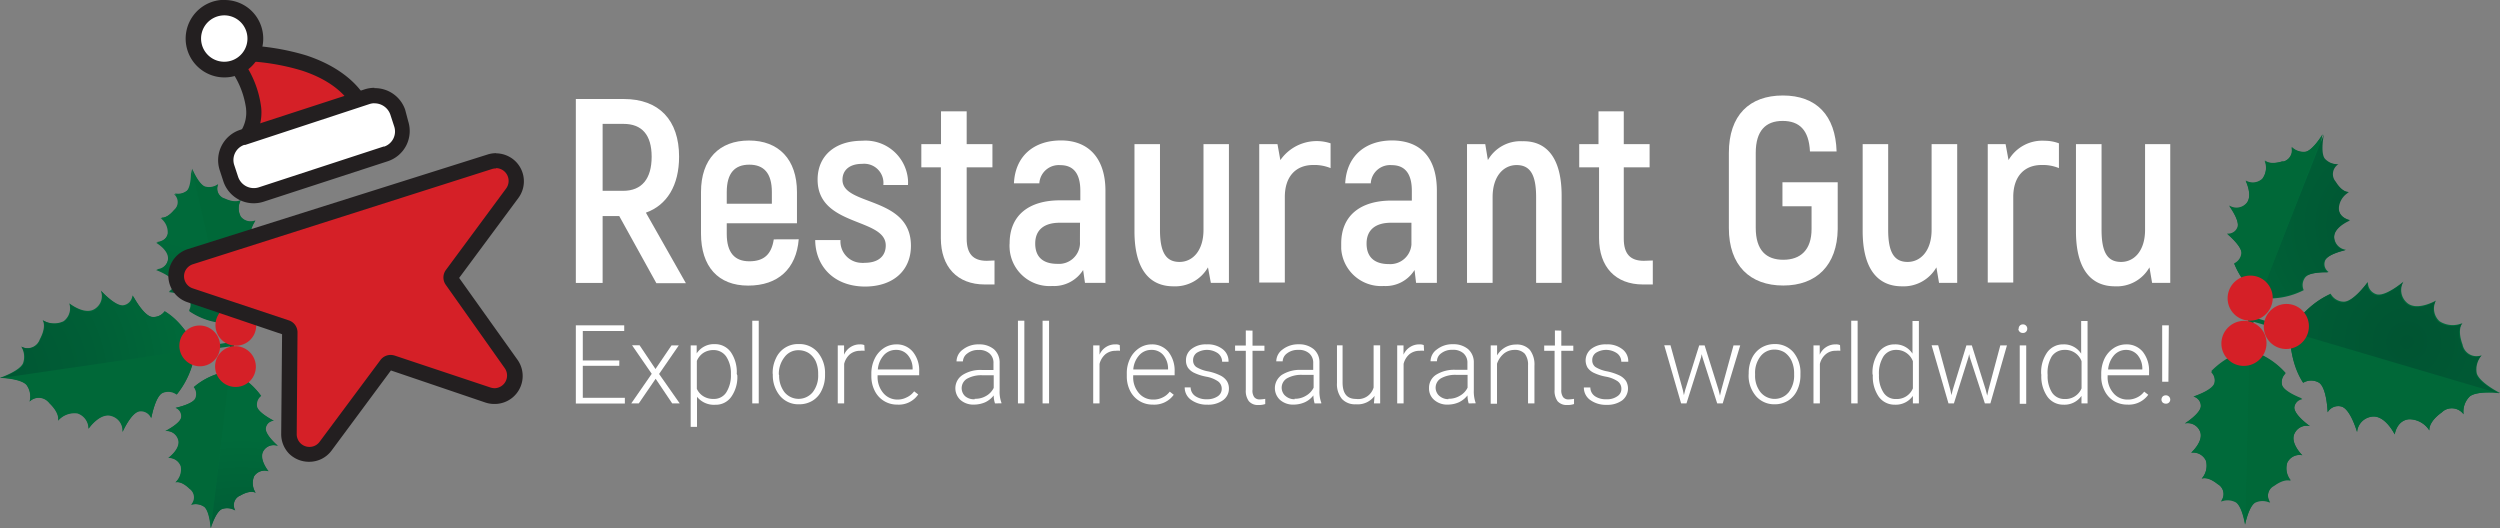 <svg id="Слой_1" data-name="Слой 1" xmlns="http://www.w3.org/2000/svg" xmlns:xlink="http://www.w3.org/1999/xlink" viewBox="0 0 312.59 66.03"><rect x="0" y="0" width="312.59" height="66.03" fill="#808080" stroke="none"/><defs><style>.cls-1{fill:#006a3a;}.cls-2{fill:url(#Безымянный_градиент);}.cls-3{fill:#006838;}.cls-4{fill:url(#Безымянный_градиент_2);}.cls-5{fill:url(#Безымянный_градиент_3);}.cls-6{fill:#d52027;}.cls-7{fill:url(#Безымянный_градиент_4);}.cls-8{fill:url(#Безымянный_градиент_5);}.cls-9{fill:url(#Безымянный_градиент_6);}.cls-10{fill:#231f20;}.cls-11{fill:#fff;}</style><radialGradient id="Безымянный_градиент" cx="1436.59" cy="2423.72" r="22.45" gradientTransform="matrix(-0.85, -0.67, 0.68, -0.86, -128.49, 3075)" gradientUnits="userSpaceOnUse"><stop offset="0" stop-color="#005432"/><stop offset="0.56" stop-color="#005e36"/><stop offset="1" stop-color="#006a3a"/></radialGradient><radialGradient id="Безымянный_градиент_2" cx="5338.91" cy="1999.8" r="22.45" gradientTransform="matrix(1.04, 0.34, -0.34, 1.04, -4566.59, -3821.34)" xlink:href="#Безымянный_градиент"/><radialGradient id="Безымянный_градиент_3" cx="4163.86" cy="3729.35" r="28.17" gradientTransform="matrix(0, 1.09, 1.09, -0.01, -3763.9, -4458.45)" xlink:href="#Безымянный_градиент"/><radialGradient id="Безымянный_градиент_4" cx="5138.97" cy="-285.58" r="20.29" gradientTransform="matrix(0.94, -0.54, -0.55, -0.95, -4970.92, 2555.53)" xlink:href="#Безымянный_градиент"/><radialGradient id="Безымянный_градиент_5" cx="937.52" cy="3270.35" r="20.29" gradientTransform="matrix(-1.07, 0.19, 0.19, 1.08, 412.17, -3633)" xlink:href="#Безымянный_градиент"/><radialGradient id="Безымянный_градиент_6" cx="3977.42" cy="-856.27" r="25.47" gradientTransform="matrix(-0.16, 1.08, -1.08, -0.16, -291.89, -4384.83)" xlink:href="#Безымянный_градиент"/></defs><title>Eng_white_xmas</title><path class="cls-1" d="M291.31,34.1a1.19,1.19,0,0,1-.48-1.37c.27-.9,2.65-1.42,2.65-1.42A1.66,1.66,0,0,1,292,29.82c-.18-1.37,1.92-2.24,1.92-2.24s-1.4-.27-1.41-1.52a2.42,2.42,0,0,1,1.24-2s-.79.13-1.7-1.32a1.45,1.45,0,0,1,.13-2,1.33,1.33,0,0,1,.19-.14,2.07,2.07,0,0,1-1.73-.71c-.55-.8-.13-3-.13-3h0s-1.16,1.94-2.1,2.18a2.1,2.1,0,0,1-1.78-.59,1.46,1.46,0,0,1-1,1.81l-.2,0c-1.65.49-2.15-.13-2.15-.13A2.44,2.44,0,0,1,283,22.5a1.74,1.74,0,0,1-2.08.22s1,2,0,2.94a1.67,1.67,0,0,1-2.07.18s1.45,1.95,1.05,2.81a1.22,1.22,0,0,1-1.27.71s1.86,1.53,1.8,2.45a1.56,1.56,0,0,1-.91,1.28,9.35,9.35,0,0,0,3.17,4.1L281.2,41l.2.08h0l.21.08,1.41-3.8a9.41,9.41,0,0,0,5.16-1,1.54,1.54,0,0,1,.16-1.55C288.89,34,291.31,34.1,291.31,34.1Z" transform="translate(-0.13 -0.08)"/><path class="cls-2" d="M290.7,16.88s-.45,2.21.09,3a2.11,2.11,0,0,0,1.73.73,1.46,1.46,0,0,0-.48,2,1.09,1.09,0,0,0,.13.17c.9,1.46,1.68,1.33,1.68,1.33a2.46,2.46,0,0,0-1.28,2c0,1.25,1.4,1.54,1.4,1.54s-2.1.84-2,2.22a1.66,1.66,0,0,0,1.43,1.5s-2.39.49-2.67,1.4a1.19,1.19,0,0,0,.47,1.37s-2.42-.09-3,.64a1.52,1.52,0,0,0-.17,1.55,9.79,9.79,0,0,1-5.38.91" transform="translate(-0.13 -0.08)"/><path class="cls-1" d="M296.21,35.32a1.5,1.5,0,0,0,1,1.53c1.11.43,3.44-1.56,3.44-1.56a2.1,2.1,0,0,0,.37,2.58c1.23,1.22,3.69-.21,3.69-.21a2.16,2.16,0,0,0,.44,2.58,3.06,3.06,0,0,0,2.89.23s-.74.68,0,2.7a1.79,1.79,0,0,0,2.12,1.41,1.47,1.47,0,0,0,.28-.08,2.67,2.67,0,0,0-.62,2.28c.37,1.17,2.9,2.44,2.9,2.44h0s-2.82-.33-3.78.43a2.65,2.65,0,0,0-.77,2.23,1.82,1.82,0,0,0-2.53-.41l-.22.19c-1.75,1.27-1.52,2.25-1.52,2.25a3,3,0,0,0-2.53-1.41c-1.57.13-1.81,1.9-1.81,1.9s-1.23-2.54-2.94-2.21a2.1,2.1,0,0,0-1.77,1.91s-.83-2.94-2-3.2a1.52,1.52,0,0,0-1.68.73s-.09-3-1.06-3.69a1.94,1.94,0,0,0-2,0,11.75,11.75,0,0,1-1.64-6.31l-4.86-1.41.08-.25h0l.08-.27,4.84,1.5a12,12,0,0,1,4.93-4.4,1.89,1.89,0,0,0,1.66,1C294.43,37.79,296.21,35.32,296.21,35.32Z" transform="translate(-0.13 -0.08)"/><path class="cls-3" d="M312.71,49.22s-2.82-.33-3.78.43a2.65,2.65,0,0,0-.77,2.23,1.82,1.82,0,0,0-2.53-.41l-.22.19c-1.75,1.27-1.52,2.25-1.52,2.25a3,3,0,0,0-2.53-1.41c-1.57.13-1.81,1.9-1.81,1.9s-1.23-2.54-2.94-2.21a2.11,2.11,0,0,0-1.76,1.91s-.83-2.94-2-3.2a1.52,1.52,0,0,0-1.68.73s-.09-3-1.06-3.69a1.94,1.94,0,0,0-2,0c-1.83-2.65-1.64-6.54-1.64-6.54" transform="translate(-0.13 -0.08)"/><path class="cls-3" d="M290.57,16.86s-1.16,1.94-2.1,2.18a2.1,2.1,0,0,1-1.78-.59,1.46,1.46,0,0,1-1,1.81l-.2,0c-1.65.49-2.15-.13-2.15-.13a2.44,2.44,0,0,1-.34,2.29,1.74,1.74,0,0,1-2.08.22s1,2,0,2.94a1.67,1.67,0,0,1-2.07.18s1.45,1.95,1,2.81a1.22,1.22,0,0,1-1.27.71s1.86,1.53,1.8,2.45a1.56,1.56,0,0,1-.91,1.28,9.68,9.68,0,0,0,3.27,4.21" transform="translate(-0.13 -0.08)"/><path class="cls-1" d="M274.39,49.68a1.2,1.2,0,0,1,.92,1.13c.05.94-2,2.23-2,2.23a1.65,1.65,0,0,1,1.86.91c.62,1.24-1.07,2.75-1.07,2.75a1.74,1.74,0,0,1,1.85,1,2.43,2.43,0,0,1-.54,2.25s.69-.39,2,.67a1.43,1.43,0,0,1,.55,2,2.14,2.14,0,0,1-.13.19,2.14,2.14,0,0,1,1.88.1c.79.57,1.13,2.79,1.13,2.79h0s.44-2.21,1.25-2.75a2.14,2.14,0,0,1,1.88,0,1.44,1.44,0,0,1,.32-2l.2-.12c1.39-1,2.07-.61,2.07-.61a2.4,2.4,0,0,1-.44-2.26A1.71,1.71,0,0,1,288,57s-1.62-1.57-.94-2.78a1.67,1.67,0,0,1,1.89-.86S287,52,287,51.07A1.2,1.2,0,0,1,288,50s-2.28-.82-2.53-1.71a1.53,1.53,0,0,1,.44-1.5,9.3,9.3,0,0,0-4.37-2.8l.13-4h-.44l-.06,4a9.6,9.6,0,0,0-4.55,2.65,1.53,1.53,0,0,1,.38,1.52C276.7,48.94,274.39,49.68,274.39,49.68Z" transform="translate(-0.13 -0.08)"/><path class="cls-3" d="M280.85,65.61s.44-2.21,1.25-2.75a2.14,2.14,0,0,1,1.88,0,1.44,1.44,0,0,1,.32-2l.2-.12c1.39-1,2.07-.61,2.07-.61a2.4,2.4,0,0,1-.44-2.26A1.71,1.71,0,0,1,288,57s-1.62-1.57-.94-2.78a1.67,1.67,0,0,1,1.89-.86S287,52,287,51a1.2,1.2,0,0,1,1-1.09s-2.28-.82-2.53-1.71a1.53,1.53,0,0,1,.44-1.5,9.62,9.62,0,0,0-4.54-2.85" transform="translate(-0.13 -0.08)"/><path class="cls-4" d="M280.85,65.61s-.34-2.22-1.13-2.79a2.14,2.14,0,0,0-1.88-.1,1.43,1.43,0,0,0-.23-2l-.19-.13c-1.35-1.06-2-.67-2-.67a2.43,2.43,0,0,0,.54-2.25,1.74,1.74,0,0,0-1.85-1s1.69-1.51,1.07-2.75a1.65,1.65,0,0,0-1.86-.91s2.08-1.29,2-2.23a1.2,1.2,0,0,0-.92-1.13S276.71,48.9,277,48a1.53,1.53,0,0,0-.38-1.52,9.89,9.89,0,0,1,4.75-2.7" transform="translate(-0.13 -0.08)"/><path class="cls-5" d="M312.63,49.28s-2.52-1.27-2.89-2.43a2.66,2.66,0,0,1,.61-2.28,1.8,1.8,0,0,1-2.32-1,2.45,2.45,0,0,1-.08-.29c-.74-2,0-2.7,0-2.7a3,3,0,0,1-2.89-.23,2.14,2.14,0,0,1-.43-2.57s-2.46,1.43-3.69.21a2.08,2.08,0,0,1-.37-2.58s-2.34,2-3.45,1.56a1.51,1.51,0,0,1-1-1.53s-1.78,2.47-3,2.47a1.89,1.89,0,0,1-1.66-1c-3,1.19-5.08,4.62-5.08,4.62" transform="translate(-0.13 -0.08)"/><ellipse class="cls-6" cx="280.7" cy="43.02" rx="2.83" ry="2.81" transform="translate(37.15 189.18) rotate(-39.71)"/><ellipse class="cls-6" cx="281.48" cy="37.35" rx="2.83" ry="2.81" transform="translate(40.95 188.38) rotate(-39.71)"/><ellipse class="cls-6" cx="286.01" cy="40.9" rx="2.83" ry="2.81" transform="translate(39.72 192.09) rotate(-39.71)"/><path class="cls-1" d="M21.24,36.51a1.08,1.08,0,0,0,.61-1.16c-.12-.84-2.19-1.62-2.19-1.62a1.5,1.5,0,0,0,1.49-1.14c.33-1.2-1.43-2.25-1.43-2.25s1.28-.06,1.46-1.18a2.18,2.18,0,0,0-.88-1.9s.69.22,1.7-1a1.31,1.31,0,0,0,.15-1.85,1.06,1.06,0,0,0-.15-.15,1.88,1.88,0,0,0,1.64-.42c.6-.64.51-2.68.51-2.68h0s.78,1.89,1.59,2.23a1.89,1.89,0,0,0,1.67-.3,1.32,1.32,0,0,0,.66,1.75l.17.06c1.42.65,2,.17,2,.17a2.19,2.19,0,0,0,0,2.08,1.56,1.56,0,0,0,1.83.48s-1.16,1.67-.35,2.63a1.53,1.53,0,0,0,1.84.43S32,32.3,32.19,33.1a1.09,1.09,0,0,0,1.05.8s-1.87,1.13-1.94,2A1.4,1.4,0,0,0,32,37.16a8.59,8.59,0,0,1-3.37,3.26L29.41,44h-.18L29,44l-.76-3.58a8.57,8.57,0,0,1-4.48-1.53,1.37,1.37,0,0,0,0-1.41C23.41,36.77,21.24,36.51,21.24,36.51Z" transform="translate(-0.13 -0.08)"/><path class="cls-7" d="M24,21.22s.11,2-.48,2.69a1.92,1.92,0,0,1-1.64.44,1.3,1.3,0,0,1,.17,1.83,1.37,1.37,0,0,1-.17.17c-1,1.19-1.68,1-1.68,1a2.2,2.2,0,0,1,.9,1.89c-.17,1.13-1.45,1.2-1.45,1.2s1.77,1,1.45,2.24a1.49,1.49,0,0,1-1.47,1.16s2.07.75,2.21,1.59a1.09,1.09,0,0,1-.6,1.17s2.18.23,2.6,1A1.35,1.35,0,0,1,23.81,39a8.86,8.86,0,0,0,4.7,1.52" transform="translate(-0.13 -0.08)"/><path class="cls-1" d="M16.69,37a1.36,1.36,0,0,1-1.08,1.24c-1,.23-2.88-1.84-2.88-1.84a1.88,1.88,0,0,1-.67,2.25C10.79,39.6,8.79,38,8.79,38a2,2,0,0,1-.72,2.25,2.74,2.74,0,0,1-2.62-.15s.57.71-.35,2.42a1.63,1.63,0,0,1-2.08,1l-.24-.11A2.39,2.39,0,0,1,3,45.52c-.48,1-2.9,1.81-2.9,1.81h0s2.55.06,3.32.87a2.43,2.43,0,0,1,.4,2.1,1.63,1.63,0,0,1,2.3,0,1.12,1.12,0,0,1,.18.2c1.41,1.37,1.07,2.21,1.07,2.21a2.72,2.72,0,0,1,2.45-.93,2,2,0,0,1,1.37,1.93s1.44-2.11,2.92-1.59a1.9,1.9,0,0,1,1.33,2s1.11-2.52,2.18-2.6a1.37,1.37,0,0,1,1.41.87s.48-2.71,1.42-3.16a1.76,1.76,0,0,1,1.77.2A10.67,10.67,0,0,0,24.54,44l4.53-.63V43.1h0v-.25l-4.52.71A10.76,10.76,0,0,0,20.71,39a1.72,1.72,0,0,1-1.62.71C18,39.45,16.69,37,16.69,37Z" transform="translate(-0.13 -0.08)"/><path class="cls-3" d="M.13,47.3s2.55.06,3.32.87a2.43,2.43,0,0,1,.4,2.1,1.63,1.63,0,0,1,2.3,0,1.12,1.12,0,0,1,.18.2C7.74,51.8,7.4,52.64,7.4,52.64a2.72,2.72,0,0,1,2.45-.93,2,2,0,0,1,1.37,1.93s1.44-2.11,2.92-1.59a1.9,1.9,0,0,1,1.33,2s1.11-2.52,2.18-2.6a1.37,1.37,0,0,1,1.41.87s.48-2.71,1.42-3.16a1.76,1.76,0,0,1,1.77.2,11.06,11.06,0,0,0,2.31-5.63" transform="translate(-0.13 -0.08)"/><path class="cls-3" d="M24.14,21.22s.78,1.89,1.59,2.23a1.89,1.89,0,0,0,1.67-.3,1.32,1.32,0,0,0,.66,1.75l.17.06c1.42.65,2,.17,2,.17a2.19,2.19,0,0,0,0,2.08,1.56,1.56,0,0,0,1.83.48s-1.16,1.67-.35,2.63a1.53,1.53,0,0,0,1.84.43S32,32.3,32.19,33.1a1.09,1.09,0,0,0,1.05.8s-1.87,1.13-1.94,2A1.4,1.4,0,0,0,32,37.16a8.81,8.81,0,0,1-3.52,3.33" transform="translate(-0.13 -0.08)"/><path class="cls-1" d="M34.34,52.69a1.08,1.08,0,0,0-1,.89c-.17.84,1.52,2.26,1.52,2.26a1.5,1.5,0,0,0-1.78.57c-.71,1,.6,2.6.6,2.6a1.56,1.56,0,0,0-1.78.62,2.2,2.2,0,0,0,.2,2.08s-.58-.44-1.92.33a1.3,1.3,0,0,0-.75,1.68.82.82,0,0,0,.09.19,1.94,1.94,0,0,0-1.69-.16c-.78.41-1.37,2.36-1.37,2.36h0s-.11-2-.77-2.63A1.91,1.91,0,0,0,24,63.2a1.31,1.31,0,0,0,0-1.85,1.19,1.19,0,0,0-.18-.15c-1.12-1.09-1.78-.8-1.78-.8a2.18,2.18,0,0,0,.69-2,1.59,1.59,0,0,0-1.57-1.06s1.65-1.19,1.21-2.36a1.52,1.52,0,0,0-1.59-1s2-1,2-1.8a1.09,1.09,0,0,0-.72-1.1s2.14-.44,2.49-1.2a1.39,1.39,0,0,0-.2-1.4,8.4,8.4,0,0,1,4.27-1.94l.41-3.62h.4L29,46.53a8.76,8.76,0,0,1,3.73,3,1.39,1.39,0,0,0-.53,1.31C32.37,51.73,34.34,52.69,34.34,52.69Z" transform="translate(-0.13 -0.08)"/><path class="cls-3" d="M26.5,66.1s-.11-2-.77-2.63a1.91,1.91,0,0,0-1.67-.28,1.31,1.31,0,0,0,0-1.85,1.19,1.19,0,0,0-.18-.15c-1.12-1.09-1.78-.8-1.78-.8a2.18,2.18,0,0,0,.69-2,1.59,1.59,0,0,0-1.57-1.06s1.65-1.19,1.21-2.36a1.52,1.52,0,0,0-1.59-1s2-1,2-1.8a1.09,1.09,0,0,0-.72-1.1s2.14-.44,2.49-1.2a1.39,1.39,0,0,0-.2-1.4,8.75,8.75,0,0,1,4.44-2" transform="translate(-0.13 -0.08)"/><path class="cls-8" d="M26.5,66.1s.59-2,1.37-2.36a1.94,1.94,0,0,1,1.69.16A1.3,1.3,0,0,1,30,62.12l.19-.09c1.34-.77,1.92-.33,1.92-.33a2.2,2.2,0,0,1-.2-2.08A1.56,1.56,0,0,1,33.72,59s-1.31-1.57-.6-2.6a1.5,1.5,0,0,1,1.78-.57s-1.69-1.42-1.52-2.26a1.08,1.08,0,0,1,1-.89s-2-1-2.11-1.79a1.37,1.37,0,0,1,.52-1.3,9,9,0,0,0-3.89-3" transform="translate(-0.13 -0.08)"/><path class="cls-9" d="M.19,47.36s2.42-.81,2.9-1.8a2.41,2.41,0,0,0-.25-2.12,1.63,1.63,0,0,0,2.21-.64,1.28,1.28,0,0,0,.11-.24c.92-1.71.35-2.42.35-2.42a2.74,2.74,0,0,0,2.62.17,2,2,0,0,0,.72-2.21s2,1.6,3.27.67a1.9,1.9,0,0,0,.67-2.3s1.83,2.08,2.88,1.84a1.36,1.36,0,0,0,1.12-1.21s1.27,2.45,2.32,2.6a1.73,1.73,0,0,0,1.62-.7c2.54,1.45,3.93,4.78,3.93,4.78" transform="translate(-0.13 -0.08)"/><ellipse class="cls-6" cx="29.57" cy="45.91" rx="2.54" ry="2.56" transform="translate(-23.26 31.53) rotate(-42.03)"/><ellipse class="cls-6" cx="29.61" cy="40.75" rx="2.54" ry="2.56" transform="translate(-19.79 30.23) rotate(-42.03)"/><ellipse class="cls-6" cx="25.1" cy="43.33" rx="2.54" ry="2.56" transform="translate(-22.68 27.87) rotate(-42.03)"/><path class="cls-6" d="M38.79,56.86A2.59,2.59,0,0,1,37,56.1a2.54,2.54,0,0,1-.73-1.81l.11-12.69a.62.62,0,0,0-.44-.61l-12-4a2.54,2.54,0,0,1,0-4.84L61.38,20.31a2.59,2.59,0,0,1,.78-.12,2.55,2.55,0,0,1,2.26,1.41,2.5,2.5,0,0,1-.23,2.65l-7.55,10.2a.65.65,0,0,0,0,.75L64,45.53a2.48,2.48,0,0,1,.19,2.63,2.5,2.5,0,0,1-3.07,1.26l-12-4a.74.74,0,0,0-.21,0,.64.64,0,0,0-.51.26L40.79,55.82A2.49,2.49,0,0,1,38.79,56.86Z" transform="translate(-0.13 -0.08)"/><path class="cls-10" d="M62.16,21.1a1.6,1.6,0,0,1,1.26,2.54l-7.54,10.2a1.58,1.58,0,0,0,0,1.87L63.23,46.1A1.59,1.59,0,0,1,62,48.62a1.82,1.82,0,0,1-.52-.08l-12-4a1.81,1.81,0,0,0-.51-.08,1.58,1.58,0,0,0-1.28.65L40.1,55.31a1.56,1.56,0,0,1-1.27.65,1.59,1.59,0,0,1-1.6-1.58v0l.1-12.69a1.58,1.58,0,0,0-1.11-1.56l-12-4a1.59,1.59,0,0,1-1-2,1.61,1.61,0,0,1,1-1L61.66,21.21a1.68,1.68,0,0,1,.5-.07m0-1.91h0a3.57,3.57,0,0,0-1.07.17L23.64,31.22a3.49,3.49,0,0,0-.06,6.65l11.82,4-.11,12.46a3.5,3.5,0,0,0,1,2.49,3.55,3.55,0,0,0,2.51,1,3.47,3.47,0,0,0,2.8-1.42l7.41-10,11.78,4a3.56,3.56,0,0,0,1.12.19A3.5,3.5,0,0,0,64.79,45L57.54,34.83l7.41-10a3.5,3.5,0,0,0-.73-4.89,3.56,3.56,0,0,0-2.06-.69Z" transform="translate(-0.13 -0.08)"/><path class="cls-6" d="M32,18.3A1,1,0,0,1,31,17.25a1,1,0,0,1,.11-.41,5.27,5.27,0,0,0,.7-3.2,11.71,11.71,0,0,0-2.05-5.35,1,1,0,0,1,.28-1.39,1.09,1.09,0,0,1,.5-.16h0A28.92,28.92,0,0,1,38.13,8c5.75,1.83,7,5.19,7.11,5.33a1,1,0,0,1,0,.77.89.89,0,0,1-.58.49l-12.34,3.7A.83.83,0,0,1,32,18.3Z" transform="translate(-0.13 -0.08)"/><path class="cls-10" d="M30.53,7.71a28.38,28.38,0,0,1,7.26,1.17c5.36,1.71,6.48,4.75,6.48,4.75l-12.34,3.7a6.15,6.15,0,0,0,.86-3.79,12.72,12.72,0,0,0-2.27-5.83m0-1.93A1.93,1.93,0,0,0,29,8.86a10.83,10.83,0,0,1,1.9,4.81v.07a4.29,4.29,0,0,1-.57,2.6A1.93,1.93,0,0,0,32,19.26a1.77,1.77,0,0,0,.56-.08l12.34-3.7a1.93,1.93,0,0,0,1.29-2.41s0-.07,0-.11C46,12.55,44.48,9,38.4,7a30.21,30.21,0,0,0-7.84-1.26Z" transform="translate(-0.13 -0.08)"/><path class="cls-11" d="M31.86,24.57A3,3,0,0,1,29,22.49l-.47-1.39a3,3,0,0,1,1.89-3.8h0L46,12.22a3,3,0,0,1,3.79,1.88l.47,1.44a3,3,0,0,1-.17,2.31,3,3,0,0,1-1.76,1.5L32.79,24.42A2.92,2.92,0,0,1,31.86,24.57Z" transform="translate(-0.13 -0.08)"/><path class="cls-10" d="M46.94,13a2.09,2.09,0,0,1,2,1.42l.47,1.44A2,2,0,0,1,48.2,18.4l-.1,0L32.5,23.5a2.07,2.07,0,0,1-2.6-1.32l-.47-1.43a2,2,0,0,1,1.23-2.55l.13,0L46.3,13.1a2,2,0,0,1,.64-.11m0-1.93h0a4,4,0,0,0-1.24.2L30.14,16.32a4,4,0,0,0-2.55,5l.47,1.44a4,4,0,0,0,5,2.55l15.56-5.07a4,4,0,0,0,2.32-2,4,4,0,0,0,.23-3l-.38-1.44a4,4,0,0,0-3.85-2.7Z" transform="translate(-0.13 -0.08)"/><path class="cls-11" d="M28.22,8.79a3.87,3.87,0,1,1,0-7.74h0a3.87,3.87,0,1,1,0,7.74Z" transform="translate(-0.13 -0.08)"/><path class="cls-10" d="M28.21,2a2.9,2.9,0,1,1-2.23,1,2.94,2.94,0,0,1,2.23-1m0-1.94h0a4.85,4.85,0,1,0,3.12,1.15A4.84,4.84,0,0,0,28.21.08Z" transform="translate(-0.13 -0.08)"/><path class="cls-11" d="M77.56,27.1H75.48v8.36H72.13v-23h6c4.41,0,6.91,2.64,6.91,7.21,0,3.59-1.51,6.06-4.15,7l5,8.82H82.2Zm-2.08-3.16h2.57c2.34,0,3.56-1.52,3.56-4.26s-1.22-4.11-3.52-4.11H75.48Z" transform="translate(-0.13 -0.08)"/><path class="cls-11" d="M100,30c-.3,3.68-2.57,5.79-6.32,5.79s-5.9-2.37-5.9-6.52V24.1c0-4.13,2.28-6.45,6-6.45s6,2.36,6,6.45V28H91v1.32c0,2.36,1,3.43,2.82,3.43s2.77-.85,3.06-2.74Zm-9-5.93v1.48h5.64V24.1c0-2.37-1-3.43-2.82-3.43S91,21.72,91,24.1Z" transform="translate(-0.13 -0.08)"/><path class="cls-11" d="M102.06,30.1h3.16a2.68,2.68,0,0,0,2.51,2.84h.06a1.77,1.77,0,0,0,.46,0c1.68,0,2.63-.82,2.63-2.17,0-3.49-8.52-2.31-8.52-8.23,0-3,2.2-4.86,5.56-4.86a5.32,5.32,0,0,1,5.74,4.87,4.85,4.85,0,0,1,0,.66h-3.08a2.4,2.4,0,0,0-2.13-2.64,2.44,2.44,0,0,0-.54,0c-1.52,0-2.44.75-2.44,2,0,3.3,8.56,2,8.56,8.24,0,3.06-2.17,5.1-5.77,5.1C104.33,35.88,102.09,33.31,102.06,30.1Z" transform="translate(-0.13 -0.08)"/><path class="cls-11" d="M124.48,32.65v3h-1.21c-3.46,0-5.5-2.21-5.5-5.79V21h-2.44V18.1h2.46V14H121V18.1h3.22V21H121v8.92c0,1.88.79,2.77,2.5,2.77Z" transform="translate(-0.13 -0.08)"/><path class="cls-11" d="M138.35,23.93V35.45h-2.56l-.23-1.61a4.3,4.3,0,0,1-3.86,2,5,5,0,0,1-5.33-4.65v-.06a3.31,3.31,0,0,1,0-.63c0-3.55,2.47-5.37,6.29-5.37h2.55v-1.2c0-2-.75-3.2-2.5-3.2a2.43,2.43,0,0,0-2.62,2.2h0V23h-3.18c.15-3.32,2.39-5.36,5.89-5.36S138.35,19.94,138.35,23.93Zm-3.18,4h-2.53c-1.95,0-3.07.89-3.07,2.6s1,2.54,2.77,2.54a2.63,2.63,0,0,0,2.82-2.4v0h0a2,2,0,0,0,0-.35Z" transform="translate(-0.13 -0.08)"/><path class="cls-11" d="M153.79,18.1V35.45h-2.26l-.36-1.94a4.73,4.73,0,0,1-4.32,2.37c-3,0-4.87-2.14-4.87-6.88V18.1h3.19V28.83c0,2.82.76,4,2.44,4s3-1.45,3-4V18.1Z" transform="translate(-0.13 -0.08)"/><path class="cls-11" d="M166.5,18V21.1a5.31,5.31,0,0,0-2.16-.39c-2.17,0-3.56,1.42-3.56,4v10.7h-3.2V18.1h2.28l.36,2A5.53,5.53,0,0,1,166.5,18Z" transform="translate(-0.13 -0.08)"/><path class="cls-11" d="M179.79,23.93V35.45h-2.6L177,33.84a4.25,4.25,0,0,1-3.85,2,5,5,0,0,1-5.32-4.66h0v-.65c0-3.55,2.47-5.37,6.29-5.37h2.54V23.93c0-2-.76-3.2-2.5-3.2a2.42,2.42,0,0,0-2.63,2.19V23h-3.2c.17-3.32,2.41-5.36,5.9-5.36C177.9,17.68,179.79,19.94,179.79,23.93Zm-3.19,4h-2.54c-1.94,0-3.06.89-3.06,2.6s1,2.57,2.79,2.57a2.65,2.65,0,0,0,2.82-2.44V27.93Z" transform="translate(-0.13 -0.08)"/><path class="cls-11" d="M195.39,24.55v10.9H192.2V24.72c0-2.82-.76-4-2.44-4s-3,1.45-3,4V35.45h-3.2V18.1h2.28l.33,2a4.69,4.69,0,0,1,4.33-2.36C193.51,17.68,195.39,19.81,195.39,24.55Z" transform="translate(-0.13 -0.08)"/><path class="cls-11" d="M206.79,32.65v3h-1.22c-3.46,0-5.5-2.21-5.5-5.79V21h-2.48V18.1H200V14h3.16V18.1h3.23V21h-3.23v8.92c0,1.88.79,2.77,2.5,2.77Z" transform="translate(-0.13 -0.08)"/><path class="cls-11" d="M216.3,28.6V19.2c0-4.71,2.57-7.18,6.75-7.18s6.59,2.47,6.72,7h-3.33c-.13-2.68-1.32-3.82-3.42-3.82s-3.36,1.21-3.36,4v9.36c0,2.82,1.31,4,3.45,4s3.53-1.22,3.53-3.85V25.87H223v-3h6.91v5.86c-.06,4.52-2.66,7.05-6.81,7.05S216.3,33.28,216.3,28.6Z" transform="translate(-0.13 -0.08)"/><path class="cls-11" d="M244.85,18.1V35.45h-2.27l-.33-1.94a4.73,4.73,0,0,1-4.31,2.37c-3,0-4.91-2.14-4.91-6.91V18.1h3.19V28.83c0,2.82.76,4,2.43,4s3-1.45,3-4V18.1Z" transform="translate(-0.13 -0.08)"/><path class="cls-11" d="M257.57,18V21.1a5.26,5.26,0,0,0-2.15-.39c-2.17,0-3.56,1.42-3.56,4v10.7h-3.19V18.1h2.23l.37,2a4.86,4.86,0,0,1,4.52-2.42A5.11,5.11,0,0,1,257.57,18Z" transform="translate(-0.13 -0.08)"/><path class="cls-11" d="M271.49,18.1V35.45h-2.27l-.33-1.94a4.69,4.69,0,0,1-4.31,2.37c-3,0-4.88-2.14-4.88-6.88V18.1h3.2V28.83c0,2.82.75,4,2.44,4s3-1.45,3-4V18.1Z" transform="translate(-0.13 -0.08)"/><path class="cls-11" d="M77.56,45.82H73v4h5.26v.72H72.13V40.76h6.05v.71H73v3.68h4.57Z" transform="translate(-0.13 -0.08)"/><path class="cls-11" d="M82.09,46.22l2-2.95H85l-2.46,3.57,2.58,3.68h-.94l-2.07-3.08L80,50.52h-.94l2.56-3.7-2.46-3.57h.94Z" transform="translate(-0.13 -0.08)"/><path class="cls-11" d="M92.32,47a4.27,4.27,0,0,1-.75,2.69,2.36,2.36,0,0,1-2,1,2.71,2.71,0,0,1-2.29-1v3.76h-.79V43.27h.75v1a2.57,2.57,0,0,1,2.27-1.16,2.41,2.41,0,0,1,2,1,4.39,4.39,0,0,1,.74,2.73Zm-.8-.14a3.75,3.75,0,0,0-.59-2.2,1.9,1.9,0,0,0-1.59-.81,2.29,2.29,0,0,0-1.27.36,2.24,2.24,0,0,0-.81,1v3.48a2.08,2.08,0,0,0,.82.94,2.3,2.3,0,0,0,1.27.33,1.81,1.81,0,0,0,1.58-.8A4,4,0,0,0,91.52,46.84Z" transform="translate(-0.13 -0.08)"/><path class="cls-11" d="M95,50.52h-.81V40.18H95Z" transform="translate(-0.13 -0.08)"/><path class="cls-11" d="M96.74,46.76a4.19,4.19,0,0,1,.41-1.88A3,3,0,0,1,100,43.1a3,3,0,0,1,2.35,1,4,4,0,0,1,.94,2.69V47a4.2,4.2,0,0,1-.42,1.88,2.94,2.94,0,0,1-1.14,1.3,3.18,3.18,0,0,1-1.68.45,3,3,0,0,1-2.35-1,4,4,0,0,1-.94-2.7Zm.81.22a3.37,3.37,0,0,0,.67,2.14,2.29,2.29,0,0,0,3.53,0,3.35,3.35,0,0,0,.68-2.2v-.16a3.76,3.76,0,0,0-.31-1.52,2.61,2.61,0,0,0-.85-1,2.39,2.39,0,0,0-1.28-.37,2.12,2.12,0,0,0-1.75.84,3.41,3.41,0,0,0-.73,2.2Z" transform="translate(-0.13 -0.08)"/><path class="cls-11" d="M108.24,43.94a2.53,2.53,0,0,0-.55,0,2,2,0,0,0-1.27.42,2.32,2.32,0,0,0-.74,1.22v4.94h-.8V43.27h.79v1.16a2.13,2.13,0,0,1,2-1.29,1.21,1.21,0,0,1,.53.09Z" transform="translate(-0.13 -0.08)"/><path class="cls-11" d="M112.32,50.67a3.08,3.08,0,0,1-2.82-1.73,4,4,0,0,1-.42-1.82v-.3a4.22,4.22,0,0,1,.41-1.88,3.28,3.28,0,0,1,1.13-1.32,2.82,2.82,0,0,1,1.57-.48,2.59,2.59,0,0,1,2.09.94,3.67,3.67,0,0,1,.78,2.47V47h-5.2v.16a3.08,3.08,0,0,0,.71,2.06,2.28,2.28,0,0,0,1.79.82,2.47,2.47,0,0,0,1.13-.27,2.4,2.4,0,0,0,.94-.76l.51.39A2.93,2.93,0,0,1,112.32,50.67Zm-.15-6.84a2,2,0,0,0-1.53.66,3.06,3.06,0,0,0-.75,1.79h4.35v-.1a2.58,2.58,0,0,0-.6-1.7A1.84,1.84,0,0,0,112.17,43.83Z" transform="translate(-0.13 -0.08)"/><path class="cls-11" d="M124.54,50.52a3.2,3.2,0,0,1-.16-1,2.89,2.89,0,0,1-1.07.86,3.53,3.53,0,0,1-1.39.29,2.45,2.45,0,0,1-1.7-.58,2,2,0,0,1-.14-2.78,2.43,2.43,0,0,1,.38-.33,4.15,4.15,0,0,1,2.43-.64h1.46v-.83a1.54,1.54,0,0,0-.48-1.22,1.93,1.93,0,0,0-1.4-.45,2.14,2.14,0,0,0-1.38.43,1.29,1.29,0,0,0-.56,1h-.8a1.85,1.85,0,0,1,.8-1.49,3.1,3.1,0,0,1,2-.64,2.83,2.83,0,0,1,1.88.61,2.2,2.2,0,0,1,.71,1.69v3.44a4,4,0,0,0,.23,1.57v.06ZM122,49.94a2.62,2.62,0,0,0,1.44-.36,2.31,2.31,0,0,0,.94-1V47h-1.45a3.64,3.64,0,0,0-1.88.43,1.38,1.38,0,0,0-.49,1.88,1.35,1.35,0,0,0,.26.32A1.69,1.69,0,0,0,122,50Z" transform="translate(-0.13 -0.08)"/><path class="cls-11" d="M128.21,50.52h-.8V40.18h.8Z" transform="translate(-0.13 -0.08)"/><path class="cls-11" d="M131.3,50.52h-.81V40.18h.81Z" transform="translate(-0.13 -0.08)"/><path class="cls-11" d="M140.17,43.94a2.44,2.44,0,0,0-.54,0,2,2,0,0,0-1.27.42,2.4,2.4,0,0,0-.75,1.22v4.94h-.79V43.27h.79v1.16a2.11,2.11,0,0,1,2-1.29,1.16,1.16,0,0,1,.53.09Z" transform="translate(-0.13 -0.08)"/><path class="cls-11" d="M144.25,50.67a3.1,3.1,0,0,1-2.82-1.73,4,4,0,0,1-.41-1.82v-.3a4.08,4.08,0,0,1,.4-1.88,3.28,3.28,0,0,1,1.13-1.32,2.82,2.82,0,0,1,1.57-.48,2.63,2.63,0,0,1,2.11.94,3.79,3.79,0,0,1,.77,2.47V47h-5.18v.16a3,3,0,0,0,.7,2.06,2.28,2.28,0,0,0,1.79.82,2.52,2.52,0,0,0,1.14-.24,2.36,2.36,0,0,0,.94-.75l.5.39A3,3,0,0,1,144.25,50.67Zm-.15-6.84a2,2,0,0,0-1.52.66,3,3,0,0,0-.75,1.79h4.35v-.1a2.65,2.65,0,0,0-.59-1.7A1.88,1.88,0,0,0,144.1,43.83Z" transform="translate(-0.13 -0.08)"/><path class="cls-11" d="M152.89,48.69a1.12,1.12,0,0,0-.48-.94,3.73,3.73,0,0,0-1.45-.57,6.14,6.14,0,0,1-1.49-.47,2,2,0,0,1-.8-.65,1.64,1.64,0,0,1-.25-.94,1.73,1.73,0,0,1,.71-1.42,2.88,2.88,0,0,1,1.88-.56,3,3,0,0,1,2,.6,1.88,1.88,0,0,1,.73,1.57h-.8a1.33,1.33,0,0,0-.53-1.06,2.42,2.42,0,0,0-2.62-.07,1.11,1.11,0,0,0-.48.94,1,1,0,0,0,.4.85,4.24,4.24,0,0,0,1.45.54,6.26,6.26,0,0,1,1.58.53,2.08,2.08,0,0,1,.79.68,1.73,1.73,0,0,1,.26.94,1.77,1.77,0,0,1-.75,1.47,3.14,3.14,0,0,1-1.93.55,3.35,3.35,0,0,1-2.06-.61,1.88,1.88,0,0,1-.79-1.55H149a1.35,1.35,0,0,0,.59,1.09,2.41,2.41,0,0,0,1.45.39,2.3,2.3,0,0,0,1.35-.37A1.09,1.09,0,0,0,152.89,48.69Z" transform="translate(-0.13 -0.08)"/><path class="cls-11" d="M156.74,41.42V43.3h1.49v.64h-1.49v4.85a1.41,1.41,0,0,0,.21.94.84.84,0,0,0,.73.29,4.62,4.62,0,0,0,.65-.07v.65a2.43,2.43,0,0,1-.85.12,1.46,1.46,0,0,1-1.2-.48,2.16,2.16,0,0,1-.38-1.41V43.94h-1.34v-.66h1.34V41.4Z" transform="translate(-0.13 -0.08)"/><path class="cls-11" d="M164.5,50.52a4.33,4.33,0,0,1-.15-1,2.83,2.83,0,0,1-1.08.86,3.49,3.49,0,0,1-1.38.29,2.45,2.45,0,0,1-1.7-.58,2,2,0,0,1-.1-2.86h0a1.69,1.69,0,0,1,.32-.28,4.27,4.27,0,0,1,2.46-.62h1.46v-.83a1.56,1.56,0,0,0-.48-1.22,1.93,1.93,0,0,0-1.4-.45,2.17,2.17,0,0,0-1.39.43,1.28,1.28,0,0,0-.55,1h-.8a1.85,1.85,0,0,1,.8-1.49,3.15,3.15,0,0,1,2-.64,2.83,2.83,0,0,1,1.88.61,2.14,2.14,0,0,1,.72,1.69v3.44a4,4,0,0,0,.23,1.57v.08ZM162,49.94a2.6,2.6,0,0,0,1.44-.39,2.34,2.34,0,0,0,.94-1v-1.6h-1.44a3.64,3.64,0,0,0-1.88.43,1.36,1.36,0,0,0-.49,1.86,1.09,1.09,0,0,0,.27.33A1.69,1.69,0,0,0,162,50Z" transform="translate(-0.13 -0.08)"/><path class="cls-11" d="M172,49.58a2.61,2.61,0,0,1-2.33,1.05,2.22,2.22,0,0,1-1.75-.67,2.9,2.9,0,0,1-.62-2v-4.7H168v4.63c0,1.39.55,2.07,1.67,2.07a2,2,0,0,0,2.21-1.43V43.26h.82v7.26h-.78Z" transform="translate(-0.13 -0.08)"/><path class="cls-11" d="M178.19,43.94a2.53,2.53,0,0,0-.55,0,2,2,0,0,0-1.27.42,2.32,2.32,0,0,0-.74,1.22v4.94h-.8V43.27h.79v1.16a2.13,2.13,0,0,1,2-1.29,1.21,1.21,0,0,1,.53.09Z" transform="translate(-0.13 -0.08)"/><path class="cls-11" d="M183.77,50.52a3.5,3.5,0,0,1-.15-1,3,3,0,0,1-1.08.86,3.45,3.45,0,0,1-1.38.29,2.45,2.45,0,0,1-1.7-.58,1.86,1.86,0,0,1-.65-1.48,1.93,1.93,0,0,1,.88-1.67,4.28,4.28,0,0,1,2.47-.62h1.45v-.83a1.56,1.56,0,0,0-.48-1.22,1.93,1.93,0,0,0-1.4-.45,2.17,2.17,0,0,0-1.39.43,1.24,1.24,0,0,0-.54,1H179a1.83,1.83,0,0,1,.81-1.49,3.1,3.1,0,0,1,2-.64,2.83,2.83,0,0,1,1.88.61,2.18,2.18,0,0,1,.72,1.69v3.44a4.36,4.36,0,0,0,.22,1.57v.08Zm-2.53-.58a2.64,2.64,0,0,0,1.45-.39,2.29,2.29,0,0,0,.94-1v-1.6h-1.44a3.64,3.64,0,0,0-1.88.43,1.36,1.36,0,0,0-.49,1.86,1.09,1.09,0,0,0,.27.33,1.69,1.69,0,0,0,1.15.42Z" transform="translate(-0.13 -0.08)"/><path class="cls-11" d="M187.32,43.27v1.25a2.75,2.75,0,0,1,1-1,2.69,2.69,0,0,1,1.36-.36,2.17,2.17,0,0,1,1.73.66,3,3,0,0,1,.58,2v4.7h-.8V45.76a2.22,2.22,0,0,0-.41-1.45,1.66,1.66,0,0,0-1.3-.48,2.11,2.11,0,0,0-1.32.47,2.86,2.86,0,0,0-.85,1.26v5h-.79V43.27Z" transform="translate(-0.13 -0.08)"/><path class="cls-11" d="M195.35,41.42V43.3h1.5v.64h-1.5v4.85a1.48,1.48,0,0,0,.22.94.83.83,0,0,0,.72.29,4.62,4.62,0,0,0,.65-.07v.65a2.43,2.43,0,0,1-.85.12,1.49,1.49,0,0,1-1.21-.48,2.21,2.21,0,0,1-.37-1.41V43.94h-1.3v-.66h1.34V41.4Z" transform="translate(-0.13 -0.08)"/><path class="cls-11" d="M202.86,48.69a1.13,1.13,0,0,0-.47-.94,3.8,3.8,0,0,0-1.45-.57,6.08,6.08,0,0,1-1.5-.47,2,2,0,0,1-.8-.65,1.82,1.82,0,0,1,.46-2.36,2.9,2.9,0,0,1,1.88-.56,3,3,0,0,1,2,.6,1.86,1.86,0,0,1,.74,1.57h-.87a1.31,1.31,0,0,0-.54-1.06,2.4,2.4,0,0,0-2.61-.07,1.08,1.08,0,0,0-.48.94,1,1,0,0,0,.4.85,4.17,4.17,0,0,0,1.45.54,6.91,6.91,0,0,1,1.59.53,2.13,2.13,0,0,1,.78.68,1.88,1.88,0,0,1-.49,2.43,3.17,3.17,0,0,1-1.93.55,3.35,3.35,0,0,1-2.06-.61,1.89,1.89,0,0,1-.79-1.56h.81a1.33,1.33,0,0,0,.59,1.1A2.39,2.39,0,0,0,201,50a2.18,2.18,0,0,0,1.35-.37A1.07,1.07,0,0,0,202.86,48.69Z" transform="translate(-0.13 -0.08)"/><path class="cls-11" d="M210.55,48.86l.13.63.16-.65,1.75-5.57h.68L215,48.79l.19.76.16-.7,1.53-5.58h.84l-2.19,7.25h-.69L213,44.76l-.09-.4-.09.41L211,50.52h-.67l-2.11-7.27H209Z" transform="translate(-0.13 -0.08)"/><path class="cls-11" d="M218.78,46.76a4.32,4.32,0,0,1,.4-1.88,3.1,3.1,0,0,1,1.15-1.31A3.23,3.23,0,0,1,222,43.1a3,3,0,0,1,2.35,1,3.94,3.94,0,0,1,.9,2.69V47a4.33,4.33,0,0,1-.41,1.88,3,3,0,0,1-1.14,1.3,3.13,3.13,0,0,1-1.69.45,3,3,0,0,1-2.3-1,3.91,3.91,0,0,1-.94-2.7Zm.8.22a3.3,3.3,0,0,0,.68,2.14,2.28,2.28,0,0,0,3.21.32h0a3.22,3.22,0,0,0,.32-.32,3.42,3.42,0,0,0,.67-2.2v-.16a3.75,3.75,0,0,0-.3-1.52,2.63,2.63,0,0,0-.87-1.08,2.39,2.39,0,0,0-1.28-.37,2.18,2.18,0,0,0-1.75.84,3.35,3.35,0,0,0-.68,2.2Z" transform="translate(-0.13 -0.08)"/><path class="cls-11" d="M230.24,43.94a2.53,2.53,0,0,0-.55,0,1.85,1.85,0,0,0-1.26.42,2.27,2.27,0,0,0-.75,1.22v4.94h-.8V43.27h.78v1.16a2.13,2.13,0,0,1,2-1.29,1.23,1.23,0,0,1,.54.09Z" transform="translate(-0.13 -0.08)"/><path class="cls-11" d="M232.4,50.52h-.8V40.18h.8Z" transform="translate(-0.13 -0.08)"/><path class="cls-11" d="M234.26,46.84a4.42,4.42,0,0,1,.76-2.7,2.42,2.42,0,0,1,2-1,2.52,2.52,0,0,1,2.24,1.16V40.22h.8v10.3h-.75v-.94a2.61,2.61,0,0,1-2.27,1.1,2.42,2.42,0,0,1-2-1A4.39,4.39,0,0,1,234.3,47Zm.81.14a3.75,3.75,0,0,0,.57,2.19,1.76,1.76,0,0,0,1.57.8,2.16,2.16,0,0,0,2.1-1.33V45.25a2.18,2.18,0,0,0-2.1-1.42,1.86,1.86,0,0,0-1.57.8A4,4,0,0,0,235.07,47Z" transform="translate(-0.13 -0.08)"/><path class="cls-11" d="M244,48.86l.13.63.16-.65L246,43.27h.68l1.73,5.52.19.76.15-.7,1.49-5.58h.83L249,50.52h-.69l-1.88-5.76-.08-.4-.1.41-1.81,5.75h-.68l-2.11-7.27h.82Z" transform="translate(-0.13 -0.08)"/><path class="cls-11" d="M252.54,41.17a.51.51,0,0,1,.51-.53h0a.51.51,0,0,1,.41.16.51.51,0,0,1,.15.37.54.54,0,0,1-.15.39.51.51,0,0,1-.41.15.53.53,0,0,1-.55-.48Zm.94,9.4h-.81v-7.3h.81Z" transform="translate(-0.13 -0.08)"/><path class="cls-11" d="M255.35,46.84a4.33,4.33,0,0,1,.75-2.7,2.42,2.42,0,0,1,2-1,2.54,2.54,0,0,1,2.25,1.16V40.22h.8v10.3h-.76v-.94a2.59,2.59,0,0,1-2.26,1.1,2.43,2.43,0,0,1-2-1,4.4,4.4,0,0,1-.76-2.72Zm.81.14a3.81,3.81,0,0,0,.55,2.19,1.83,1.83,0,0,0,1.57.8,2.17,2.17,0,0,0,2.12-1.33V45.25a2.16,2.16,0,0,0-2.14-1.42,1.91,1.91,0,0,0-1.58.8A4,4,0,0,0,256.16,47Z" transform="translate(-0.13 -0.08)"/><path class="cls-11" d="M266.12,50.67a3.21,3.21,0,0,1-1.68-.45,3.12,3.12,0,0,1-1.16-1.28,3.83,3.83,0,0,1-.42-1.82v-.3a4.35,4.35,0,0,1,.4-1.88,3.3,3.3,0,0,1,1.14-1.32,2.84,2.84,0,0,1,1.57-.48,2.61,2.61,0,0,1,2.1.94,3.79,3.79,0,0,1,.77,2.47V47h-5.18v.16a3,3,0,0,0,.71,2.06,2.26,2.26,0,0,0,1.78.82,2.52,2.52,0,0,0,1.14-.24,2.36,2.36,0,0,0,.94-.75l.51.39A3,3,0,0,1,266.12,50.67ZM266,43.83a2,2,0,0,0-1.53.66,3.12,3.12,0,0,0-.75,1.79H268v-.1a2.65,2.65,0,0,0-.59-1.7A1.86,1.86,0,0,0,266,43.83Z" transform="translate(-0.13 -0.08)"/><path class="cls-11" d="M270.39,50.07a.63.63,0,0,1,.14-.4.56.56,0,0,1,.41-.16.54.54,0,0,1,.55.52v0a.51.51,0,0,1-.55.52.56.56,0,0,1-.41-.15A.55.55,0,0,1,270.39,50.07Zm.87-2.26h-.78V40.76h.83Z" transform="translate(-0.13 -0.08)"/></svg>